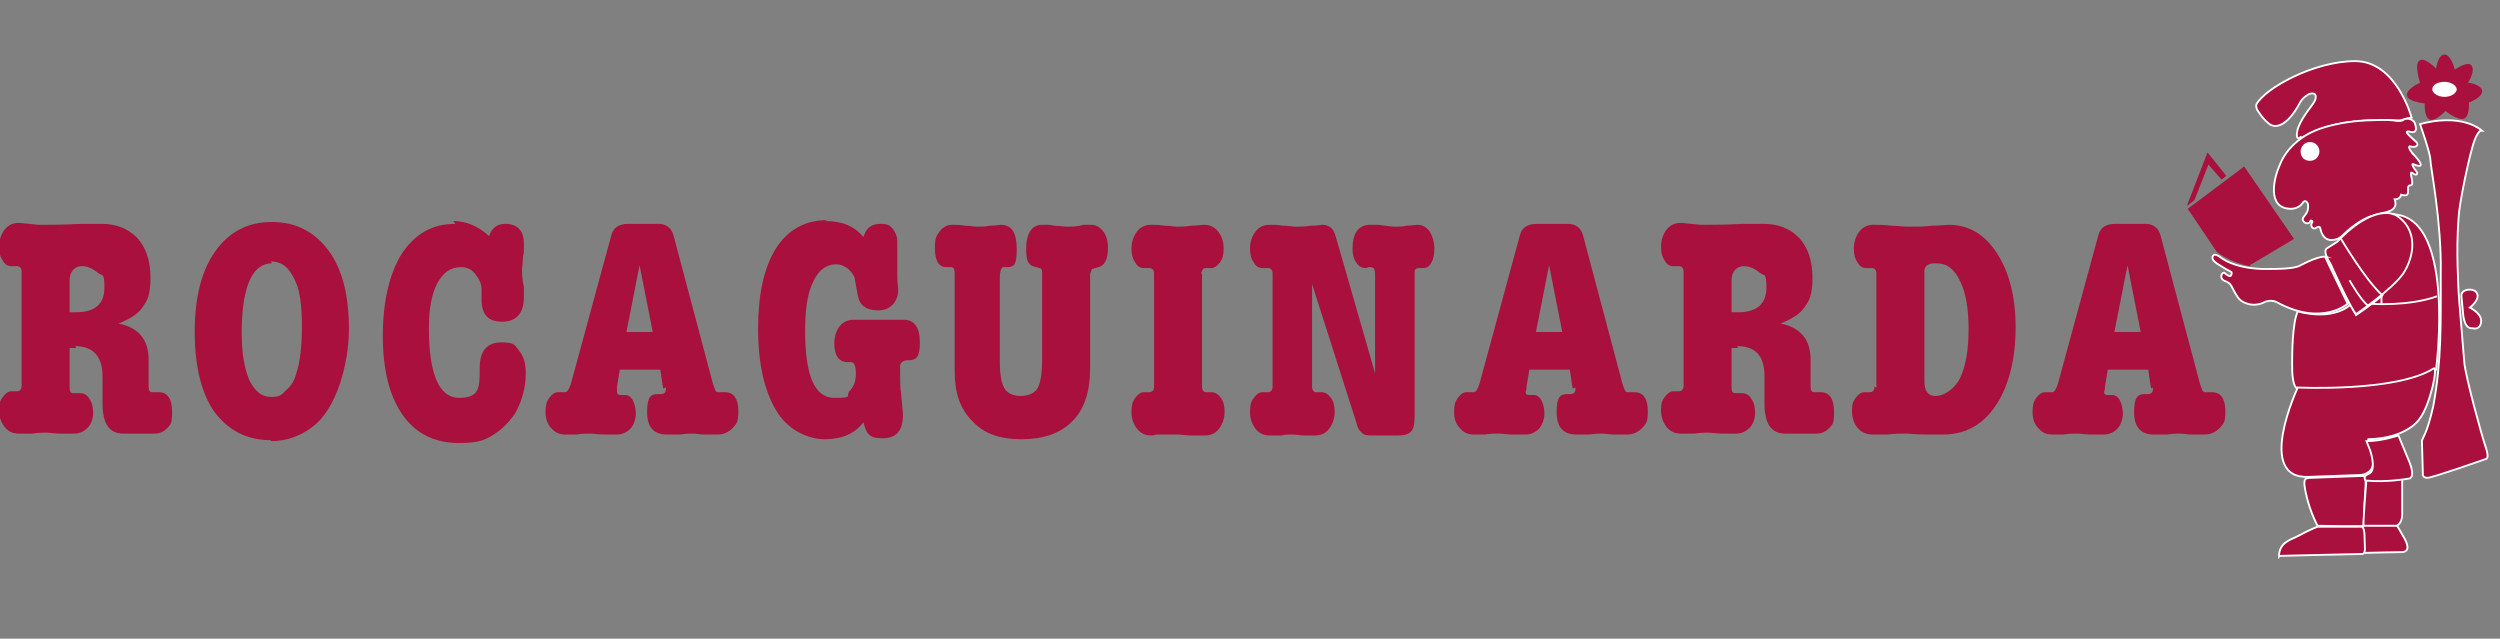 <?xml version="1.0" encoding="UTF-8"?>
<svg id="Capa_1" xmlns="http://www.w3.org/2000/svg" width="265.8" height="67.9" version="1.1" viewBox="0 0 265.8 67.9">
  <rect x="0" y="0" width="265.8" height="67.9" fill="#808080" stroke="none"/>
  <!-- Generator: Adobe Illustrator 29.3.1, SVG Export Plug-In . SVG Version: 2.1.0 Build 151)  -->
  <defs>
    <style>
      .st0, .st1 {
        fill: #a9103e;
      }

      .st2 {
        fill: #fff;
      }

      .st3 {
        fill: none;
      }

      .st3, .st1 {
        stroke: #fff;
        stroke-miterlimit: 10;
        stroke-width: .2px;
      }
    </style>
  </defs>
  <g>
    <path class="st0" d="M8.1,37c-.1,0-.4,0-.7,0v4.2c0,.4.1.6.4.6h.7c.4,0,.8.2,1,.6.3.4.4.9.4,1.5s-.2,1.2-.6,1.6c-.4.4-.9.6-1.4.6s-.8,0-1.5,0c-.6,0-1.1-.1-1.5-.1s-.8,0-1.5.1c-.7,0-1.1,0-1.4,0-.6,0-1.1-.2-1.5-.7-.4-.5-.6-1.1-.6-1.8s.1-1,.4-1.4c.3-.4.6-.6.9-.6h.6c.3,0,.5-.2.5-.6v-12.1c0-.4-.2-.6-.5-.6h-.6c-.4,0-.7-.2-.9-.6-.3-.4-.4-.9-.4-1.5s.2-1.3.6-1.8c.4-.5.9-.7,1.5-.7h.1l2,.2c.3,0,.4,0,.5,0,.8,0,2.1,0,4-.1,1,0,1.7,0,2.2,0,1.6,0,2.8.5,3.8,1.5.9,1,1.4,2.4,1.4,4.2s-.3,2.4-.8,3.1c-.5.8-1.4,1.3-2.6,1.8,2.1.4,3.2,1.7,3.2,3.8v2.9c0,.4.1.6.4.6h.7c.9,0,1.4.7,1.4,2.1s-.2,1.3-.5,1.7c-.4.4-.8.6-1.4.6h-3.3c-1.5,0-2.2-1.1-2.2-3.2v-2.9c0-2.1-1-3.2-2.9-3.2ZM7.4,29.8v3.4c.2,0,.5,0,.7,0,2,0,3-.9,3-2.6s-.2-1.2-.7-1.6c-.5-.4-1-.7-1.7-.7s-1.3.5-1.3,1.5Z"/>
    <path class="st0" d="M28.8,46.8c-2.5,0-4.5-1-6-3-1.4-2-2.1-4.9-2.1-8.5s.7-6.5,2.2-8.6c1.5-2.1,3.5-3.1,6-3.1s4.5,1,6,3c1.5,2,2.2,4.8,2.2,8.4s-1.3,8.5-3.9,10.4c-1.3,1-2.8,1.5-4.4,1.5ZM28.9,28c-2,0-3.1,2.3-3.2,6.8v.7c0,2.1.3,3.7.8,4.9.6,1.2,1.3,1.8,2.3,1.8s1.1-.2,1.6-.7c.5-.4.9-1,1.1-1.8.4-1.2.6-2.9.6-5s-.2-3.8-.7-4.8c-.6-1.4-1.4-2.1-2.6-2.1Z"/>
    <path class="st0" d="M48.2,23.5c1.3,0,2.6.5,3.8,1.6.3-.9.9-1.3,1.7-1.3,1.3,0,2,.7,2,2.1s0,.8-.1,1.4c0,.6-.1,1.1-.1,1.4s0,1,.2,1.8c0,.4,0,.8,0,1.1,0,1.7-.8,2.6-2.3,2.6s-2.1-.7-2.2-2.1v-1.3c0-.7-.3-1.2-.7-1.7-.4-.5-.9-.7-1.5-.7-1.1,0-1.9.6-2.5,1.7-.6,1.1-.9,2.7-.9,4.8,0,4.9,1.1,7.4,3.2,7.4s2.2-1,2.2-2.9v-.3c0-1.8.8-2.7,2.3-2.7s1.4.3,1.9.9c.5.6.7,1.4.7,2.4,0,1.5-.4,2.9-1.1,4.2-.8,1.2-1.8,2.1-3,2.7-.8.4-1.8.5-3,.5-2.6,0-4.6-1-6-3-1.4-2-2.1-4.8-2.1-8.4s.7-6.6,2-8.7c1.4-2.1,3.2-3.2,5.7-3.2Z"/>
    <path class="st0" d="M70.5,41.3l-.3-2h-4.3l-.3,1.8c0,.4,0,.6,0,.5,0,.3.1.4.4.4h.5c.3,0,.6.2.8.6.2.4.3.9.3,1.4s-.2,1.2-.6,1.6c-.4.4-.9.6-1.4.6s-.8,0-1.4,0c-.6,0-1.1-.1-1.4-.1-.5,0-1,0-1.5.1-.5,0-.9,0-1.2,0-.6,0-1.1-.2-1.5-.7-.4-.4-.6-1-.6-1.7s.1-1.1.4-1.5c.3-.4.6-.6.9-.6h.8c.2,0,.4-.3.6-.9l4.3-15.8c.2-.8.8-1.2,1.8-1.2h3.2c.9,0,1.4.5,1.6,1.2l4.2,15.8c.2.6.3.9.5.9h.8c.9,0,1.4.7,1.4,2s-.2,1.3-.6,1.8c-.4.4-.9.7-1.6.7s-.8,0-1.3,0c-.6,0-1-.1-1.3-.1s-.8,0-1.4.1c-.6,0-1.1,0-1.4,0-1.4,0-2.1-.8-2.1-2.4s.4-1.9,1.1-1.9h.4c.3,0,.5-.2.5-.5s0-.2,0-.2ZM66.6,35.3h2.8l-1.4-7.1-1.4,7.1Z"/>
    <path class="st0" d="M87.7,23.5c1.8,0,3.1.5,4.1,1.7.3-1,.9-1.4,1.8-1.4s1,.2,1.3.5c.3.4.5.8.5,1.4s0,.7,0,1.3c0,.6,0,1.1,0,1.4s0,.5,0,1c0,.7.1,1.1.1,1.4,0,.6-.2,1.2-.6,1.6-.4.4-.9.6-1.5.6-1.3,0-2-.5-2.2-1.6l-.3-1.6c0-.4-.3-.8-.7-1.2-.4-.3-.8-.5-1.3-.5-1.1,0-2,.7-2.6,2.2-.5,1.2-.7,2.8-.7,4.9,0,4.7,1,7.1,3.1,7.1s1.2-.2,1.6-.7c.5-.5.7-1.1.7-1.9s-.2-1.2-.5-1.2h0s-.2,0-.3,0h0s0,0-.1,0c-.9,0-1.4-.7-1.4-2s.7-2.5,2-2.5.8,0,1.4,0c.6,0,1.1,0,1.4,0s.7,0,1.3,0c.6,0,1,0,1.3,0,1.1,0,1.7.8,1.7,2.4s-.4,1.9-1.2,1.9h-.1c-.4,0-.7.2-.8.5,0,.2,0,.5,0,1.1s0,1.3.1,1.9c.1,1.2.2,2,.2,2.3,0,1.7-.7,2.5-2.2,2.5s-1.7-.6-2-1.7c-.9,1.2-2.3,1.8-4.1,1.8s-4-1-5.2-3.1c-1.2-2-1.9-4.9-1.9-8.6s.6-6.5,1.9-8.6c1.3-2,3.1-3,5.5-3Z"/>
    <path class="st0" d="M115.9,29v10.2c0,2.4-.6,4.3-1.9,5.6-1.3,1.3-3.1,1.9-5.4,1.9s-4-.6-5.2-1.9c-1.3-1.3-1.9-3-1.9-5.3v-10.2c0-.5,0-.8-.3-.9,0,0-.3,0-.6,0-.8,0-1.2-.7-1.2-2s.2-1.3.5-1.8c.4-.5.8-.7,1.4-.7s.7,0,1.3.1c.6,0,1,.1,1.3.1s.9,0,1.3-.1c.6,0,1-.1,1.2-.1,1.2,0,1.7.9,1.7,2.6s-.3,1.8-.8,1.9h-.7c-.2.2-.3.5-.3,1.1v9c0,1.4.2,2.3.5,2.8.3.5.9.8,1.7.8s1.5-.3,1.8-.8c.3-.5.5-1.5.5-3.1v-8.9c0-.5,0-.8-.3-.8l-.7-.2c-.5-.2-.7-.7-.7-1.8,0-1.7.6-2.6,1.7-2.6s.7,0,1.3.1c.6,0,1,.1,1.3.1.5,0,1.1,0,1.8-.2.3,0,.6,0,.8,0,.5,0,.9.2,1.3.7.3.4.5,1,.5,1.7,0,1.2-.3,1.9-1,2.1l-.7.2-.2.5Z"/>
    <path class="st0" d="M127.8,29.1v12c0,.4.2.6.4.6h.6c.4,0,.7.2,1,.6.3.4.4.9.4,1.5s-.2,1.3-.6,1.8c-.4.5-.9.7-1.5.7s-.8,0-1.4,0c-.6,0-1.1-.1-1.4-.1-.6,0-1.1,0-1.5,0h-.9c-.2.1-.4.1-.5.1-.6,0-1.1-.2-1.5-.7-.4-.5-.6-1.1-.6-1.8s.1-1.1.4-1.5c.3-.4.6-.6.9-.6h.6c.3,0,.5-.2.5-.6v-12c0-.4-.2-.6-.5-.6h-.6c-.4,0-.7-.2-.9-.6-.3-.4-.4-.9-.4-1.5s.2-1.3.6-1.8c.4-.5.9-.7,1.5-.7s.8,0,1.4.1c.6,0,1.1.1,1.4.1s.8,0,1.4-.1c.6,0,1.1-.1,1.4-.1.6,0,1.1.2,1.5.7.4.5.6,1.1.6,1.8s-.1,1.1-.4,1.5c-.3.4-.6.6-.9.6h-.6c-.3,0-.4.2-.5.6Z"/>
    <path class="st0" d="M144.2,44.9l-4.7-14.7v10.9c0,.4.2.6.4.6h.6c.4,0,.7.2,1,.6.3.4.4.9.4,1.5s-.2,1.3-.6,1.8c-.4.5-.9.7-1.5.7s-.6,0-1.1,0c-.5,0-.9-.1-1.3-.1s-.7,0-1.2.1c-.6,0-1,0-1.2,0-.6,0-1.1-.2-1.5-.7-.4-.5-.6-1.1-.6-1.8s.1-1.1.4-1.5c.3-.4.6-.6.9-.6h.6c.3,0,.5-.2.5-.6v-12c0-.4-.2-.6-.5-.6h-.6c-.4,0-.7-.2-.9-.6-.3-.4-.4-.9-.4-1.5s.2-1.3.6-1.8c.4-.5.9-.7,1.5-.7s.8,0,1.4.1c.6,0,1.1.1,1.4.1.5,0,1,0,1.5-.1.7,0,1.1-.1,1.3-.1.7,0,1.2.4,1.4,1.2l4.2,14.6v-10.1c0-.5,0-.8-.1-1,0-.1-.2-.2-.4-.2h-.2c0,0-.2.1-.3.1-.4,0-.8-.2-1-.6-.3-.4-.4-.9-.4-1.4,0-1.7.6-2.6,1.9-2.6s.4,0,.8,0c.9.1,1.4.2,1.8.2.4,0,.9,0,1.2-.1.5,0,.9-.1,1.2-.1.5,0,.9.2,1.3.7.3.5.5,1.1.5,1.8s-.1,1.1-.3,1.5c-.2.4-.5.6-.9.6h-.4c-.3,0-.5.1-.5.4,0,0,0,.3,0,.8v14.6c0,.8-.1,1.3-.4,1.6-.3.3-.7.4-1.4.4h-2.6c-.6,0-1,0-1.2-.3-.3-.2-.5-.6-.6-1.1Z"/>
    <path class="st0" d="M167.2,41.3l-.3-2h-4.3l-.3,1.8c0,.4-.1.6-.1.5,0,.3.1.4.4.4h.5c.3,0,.6.2.8.6.2.4.3.9.3,1.4s-.2,1.2-.6,1.6c-.4.4-.9.6-1.4.6s-.8,0-1.4,0c-.6,0-1.1-.1-1.4-.1-.5,0-1,0-1.5.1-.5,0-.9,0-1.2,0-.6,0-1.1-.2-1.5-.7-.4-.4-.6-1-.6-1.7s.1-1.1.4-1.5c.3-.4.6-.6.9-.6h.8c.2,0,.4-.3.6-.9l4.3-15.8c.2-.8.8-1.2,1.8-1.2h3.3c.9,0,1.4.5,1.6,1.2l4.2,15.8c.2.6.3.9.5.9h.8c.9,0,1.4.7,1.4,2s-.2,1.3-.6,1.8c-.4.4-.9.7-1.6.7s-.8,0-1.3,0c-.6,0-1-.1-1.3-.1s-.8,0-1.4.1c-.6,0-1.1,0-1.4,0-1.4,0-2.1-.8-2.1-2.4s.4-1.9,1.1-1.9h.4c.3,0,.5-.2.5-.5s0-.2,0-.2ZM163.3,35.3h2.8l-1.4-7.1-1.4,7.1Z"/>
    <path class="st0" d="M184.8,37c-.1,0-.3,0-.7,0v4.2c0,.4.1.6.4.6h.7c.4,0,.8.2,1,.6.3.4.4.9.4,1.5s-.2,1.2-.6,1.6c-.4.4-.9.6-1.4.6s-.8,0-1.5,0c-.6,0-1.1-.1-1.5-.1s-.8,0-1.5.1c-.7,0-1.1,0-1.4,0-.6,0-1.1-.2-1.5-.7-.4-.5-.6-1.1-.6-1.8s.1-1,.4-1.4c.3-.4.6-.6.9-.6h.6c.3,0,.5-.2.5-.6v-12.1c0-.4-.2-.6-.5-.6h-.6c-.4,0-.7-.2-.9-.6-.3-.4-.4-.9-.4-1.5s.2-1.3.6-1.8c.4-.5.9-.7,1.5-.7h.1l2,.2c.3,0,.4,0,.5,0,.8,0,2.1,0,4-.1,1,0,1.7,0,2.2,0,1.6,0,2.8.5,3.8,1.5.9,1,1.4,2.4,1.4,4.2s-.3,2.4-.8,3.1c-.5.8-1.4,1.3-2.6,1.8,2.1.4,3.2,1.7,3.2,3.8v2.9c0,.4.1.6.4.6h.7c.9,0,1.4.7,1.4,2.1s-.2,1.3-.5,1.7c-.4.4-.8.6-1.4.6h-3.3c-1.5,0-2.2-1.1-2.2-3.2v-2.9c0-2.1-.9-3.2-2.9-3.2ZM184.1,29.8v3.4c.2,0,.5,0,.7,0,2,0,3-.9,3-2.6s-.2-1.2-.7-1.6c-.5-.4-1-.7-1.7-.7s-1.3.5-1.3,1.5Z"/>
    <path class="st0" d="M199.5,41.2v-12.1c0-.4-.2-.6-.5-.6h-.6c-.4,0-.7-.2-.9-.6-.3-.4-.4-.9-.4-1.5s.2-1.3.6-1.8c.4-.5.9-.7,1.5-.7s1.1,0,1.9.1c.6,0,1.2.1,1.8.1.9,0,1.7,0,2.4-.1.9,0,1.6-.1,1.9-.1,2.1,0,3.8,1,5.1,3,1.3,2,2,4.6,2,7.9s-.7,6.2-2.1,8.3c-1.4,2.1-3.3,3.1-5.6,3.1s-1.1,0-2,0c-.9,0-1.5-.1-2-.1s-1.2,0-1.9.1c-.7,0-1.2,0-1.6,0-.6,0-1.2-.2-1.6-.7-.4-.5-.6-1.1-.6-1.8s.1-1,.4-1.4c.3-.4.6-.6.9-.6h.6c.3,0,.5-.2.5-.6ZM205.7,28c-.6,0-1,.2-1.1.7,0,.2,0,.7,0,1.5v10.3c0,1.1.4,1.6,1.2,1.6s1.9-.6,2.6-1.9c.6-1.3.9-3,.9-5.2s-.3-3.9-.9-5.1c-.6-1.3-1.4-1.9-2.5-1.9Z"/>
    <path class="st0" d="M228.7,41.3l-.3-2h-4.3l-.3,1.8c0,.4-.1.6-.1.5,0,.3.1.4.4.4h.5c.3,0,.6.2.8.6.2.4.3.9.3,1.4s-.2,1.2-.6,1.6c-.4.4-.9.6-1.4.6s-.8,0-1.4,0c-.6,0-1.1-.1-1.4-.1-.5,0-1,0-1.5.1-.5,0-.9,0-1.2,0-.6,0-1.1-.2-1.5-.7-.4-.4-.6-1-.6-1.7s.1-1.1.4-1.5c.3-.4.6-.6.9-.6h.8c.2,0,.4-.3.6-.9l4.3-15.8c.2-.8.8-1.2,1.8-1.2h3.2c.9,0,1.4.5,1.6,1.2l4.2,15.8c.2.6.3.9.5.9h.8c.9,0,1.4.7,1.4,2s-.2,1.3-.6,1.8c-.4.4-.9.7-1.6.7s-.8,0-1.3,0c-.6,0-1-.1-1.3-.1s-.8,0-1.4.1c-.6,0-1.1,0-1.4,0-1.4,0-2.1-.8-2.1-2.4s.4-1.9,1.1-1.9h.4c.3,0,.5-.2.5-.5s0-.2,0-.2ZM224.8,35.3h2.8l-1.4-7.1-1.4,7.1Z"/>
  </g>
  <g>
    <path class="st1" d="M246.7,58.9c0-1.5,1.3-1.7,2.2-2.2,1.1-.6,1.9-.9,1.9-.9h4c0,0,.2.3.7,1.2.5.8.8,1.7-.2,1.7s-8.6.2-8.6.2Z"/>
    <path class="st1" d="M253.8,22.7l-.5,8.7c-.9.8-2.8,2.1-2.8,2.1l-.6-1.1c-2.1,1.8-5.6.7-5.6.7-.6,1.3-.6,4.7-.6,5.6s0,2.7.8,2.7c12,.3,14.5-2.1,14.5-2.1,0,0,2.3-17.1-5.1-16.5Z"/>
    <path class="st1" d="M244.8,14.6c1.1-.6,2.1-1,3.3-1.3,1.2-.3,2.4-.4,3.6-.5,1.2,0,2.1,0,3.4,0,.3,0,.6-.2,1.3-.3,0,0-1.6-6-6-6s-9.6,2.9-10.5,4.6c0,0-.1.2.1.6,0,0,.6,1,1.3,1.5,0,0,1.4,1.2,3.3-2.4.3-.5.9-.8.9-.8,0,0,.8-.3.7.4,0,.6-1.3,1.6-1.9,3.3,0,0-.4,1.5.4.8"/>
    <path class="st1" d="M256.6,16.4c-.4-.4-.7-1-.2-.8.5.1.8-.2.5-.5-.3-.3-1.6-1.3-.7-1.1,1,.3.6-.8.5-1-.2-.3-.7-.5-1.1-.3-.3.3-1.1.1-1.1.1-1.1-.1-2.2,0-2.9,0-3.8.2-5.7,1.2-5.7,1.2,0,0-2.5,1-3.5,3.5-.6,1.3-1.5,4.7,1.2,4.7,0,0,.8,0,1.2-.6.3-.5.6,0,.6.2,0,.5,0,.7-.5,1.3-.3.4.4.9.7.5,0-.3.4-.1.2.1-.2.3.1.8.5.5.3-.2.4,0,.4.1,0,0,.2,1.4,1.4,1.2,0,0,.5,0,1-.5,1.1-1.1,2.4-1.9,3.3-2.1.8-.3,1.9-.3,2.2-.9.2-.3,0-.8,0-.8.6,0,.7-.5.7-.5,1.3.4.3-1,1-1,.5,0-.3-1.7.2-1.3.5.4.6,0,.4-.2-.2-.2-.7-1-.2-.7,1.5.6.1-.9-.3-1.3Z"/>
    <path class="st2" d="M244.6,16.1c0-.5.4-1,1-1s1,.5,1,1-.4,1-1,1-1-.4-1-1Z"/>
    <path class="st1" d="M254.5,22.8c-.6-.3-2.8-.5-6,2.9,0,0-.8.5-1.1.7-.3.2-.2.7.4,1.7,0,0,2.1,4.7,2.7,5.3,0,0,3.8-2.6,5-4.3,1.2-1.8,1.7-4.8-.9-6.3Z"/>
    <path class="st0" d="M239.2,28.2l4.7-2.8-5.3-7.7-6,4.5,3.1,4.6s1.6,1.2,3.5,1.5Z"/>
    <polygon class="st0" points="236.7 18.7 234.7 16.2 232.5 21.9 233.3 21.3 234.8 17.5 236.2 19.1 236.7 18.7"/>
    <path class="st1" d="M251.8,46.8c.6,1.2.5,2.4.5,2.4,0,1.2-1.3,1.3-1.3,1.3l-5.5.2c-5.8.3-1.2-9.5-1.2-9.5,0,0,10.4.5,14.4-2,.6-.5-.3,3.9-1.5,5.4,0,0-1.3,2-5.4,2.1Z"/>
    <path class="st1" d="M246.4,55.9s-1.1-2-1.4-4.4c0-.5,0-.7.8-.7l5.4-.2s.4-.2.3,1.3c-.1,1.3-.2,3.8-.2,4,0,.1-4.8,0-4.8,0Z"/>
    <path class="st1" d="M242.3,59.2c0-1.6,1.3-1.8,2.2-2.3,1.1-.6,1.9-.9,1.9-.9h4.7s.3,0,.3,1.1.2,1.8-.3,1.8-8.7.2-8.7.2Z"/>
    <path class="st1" d="M251.3,55.9h3.5c0,0,.6-.2.6-1.2v-3.8s-1.4.3-3.8.1c0,0-.4,4.9-.3,4.9Z"/>
    <path class="st0" d="M262.4,8.8s.9-1.4.3-1.9c-.4-.4-1.7.5-1.7.5h0s-.4-1.6-1.1-1.6c-.7,0-.9,1.5-.9,1.5,0,0-1.1-1.2-1.7-.9-.7.3,0,2.4,0,2.4,0,0-1.4.6-1.4,1.3s1.9.9,1.9.9h0s-.1,1.4.5,1.7c.6.3,1.7-.9,1.7-.9,0,0,1.4,1.1,2,.8.6-.3.5-1.7.5-1.7h0s1.4-.5,1.4-1.2-1.4-.9-1.4-.9Z"/>
    <path class="st1" d="M263.9,13.9c-2.5-2-6.6-.7-6.6-.7,0,0,1.1,3.1,1.1,3.8,0,.7,1.2,6.6,1.1,12,0,5.4.1,9.4-.8,14.2-.7,3.1-1.2,3.4-1.2,3.7s.1,3.6.1,3.6c0,0,0,.3.5.3s6.2-2,6.2-2c0,0,.4,0,0-1.2-.4-1.1-2.2-7.7-2.3-9.1-.1-1.4-.6-7-.6-7.4,0-.4-.3-4.4,0-8,0-1,1.1-6.6,1.7-8.2.3-.8.6-1,.6-1Z"/>
    <path class="st1" d="M261.7,31.4c0-.7,1.3-.8,1.6-.3.5.7-.7,1.6-.7,1.6,0,0,1.2.6,1.2,1.4s-.6.9-.9.8c-.3,0-.8,0-1-1.3l-.2-2.1Z"/>
    <path class="st1" d="M247.3,27.3s-.6-.2-2.7.9c-.6.4-2.5.4-3.7.4,0,0-3.1.1-4.9-1.3,0,0-.4-.3-.6-.2-.3.2-.3.6.6,1.1,0,0,.6.4,1.2.7.1,0,.1.2,0,.4-.1.2-.6-.2-.6-.2-.2-.3-.4.1-.4.1,0,0-.2.5.4.7.7.2.7.8,1.2,1.5.5,1,1.8,1,1.8,1,.6,0,1-.2,1-.2.9-.5,1.6,0,1.6,0,4.7,2.5,7.4.1,7.4.1l-2.4-5Z"/>
    <path class="st1" d="M251.6,46.9c.1.3.3.7.4,1,.2.6.4,1.6.2,2.1-.1.3-.4.4-.6.5-.3.2-.2.6,0,.6,2.2.2,4.4-.2,4.4-.2.9,0,.2-1.7.2-1.7l-1.2-2.9s-1.8.6-3.3.6Z"/>
    <line class="st3" x1="253.2" y1="31.4" x2="253.2" y2="32.3"/>
    <path class="st3" d="M248.9,25.4s2.6,4.4,4.4,6"/>
    <path class="st3" d="M249.8,29.8s1.3,2.3,2,2.7"/>
    <path class="st3" d="M252.1,32.3s4,.3,7-.8"/>
    <path class="st2" d="M258.6,9.5c0-.5.6-.8,1.3-.8s1.3.4,1.3.8-.6.8-1.3.8-1.3-.4-1.3-.8Z"/>
  </g>
</svg>